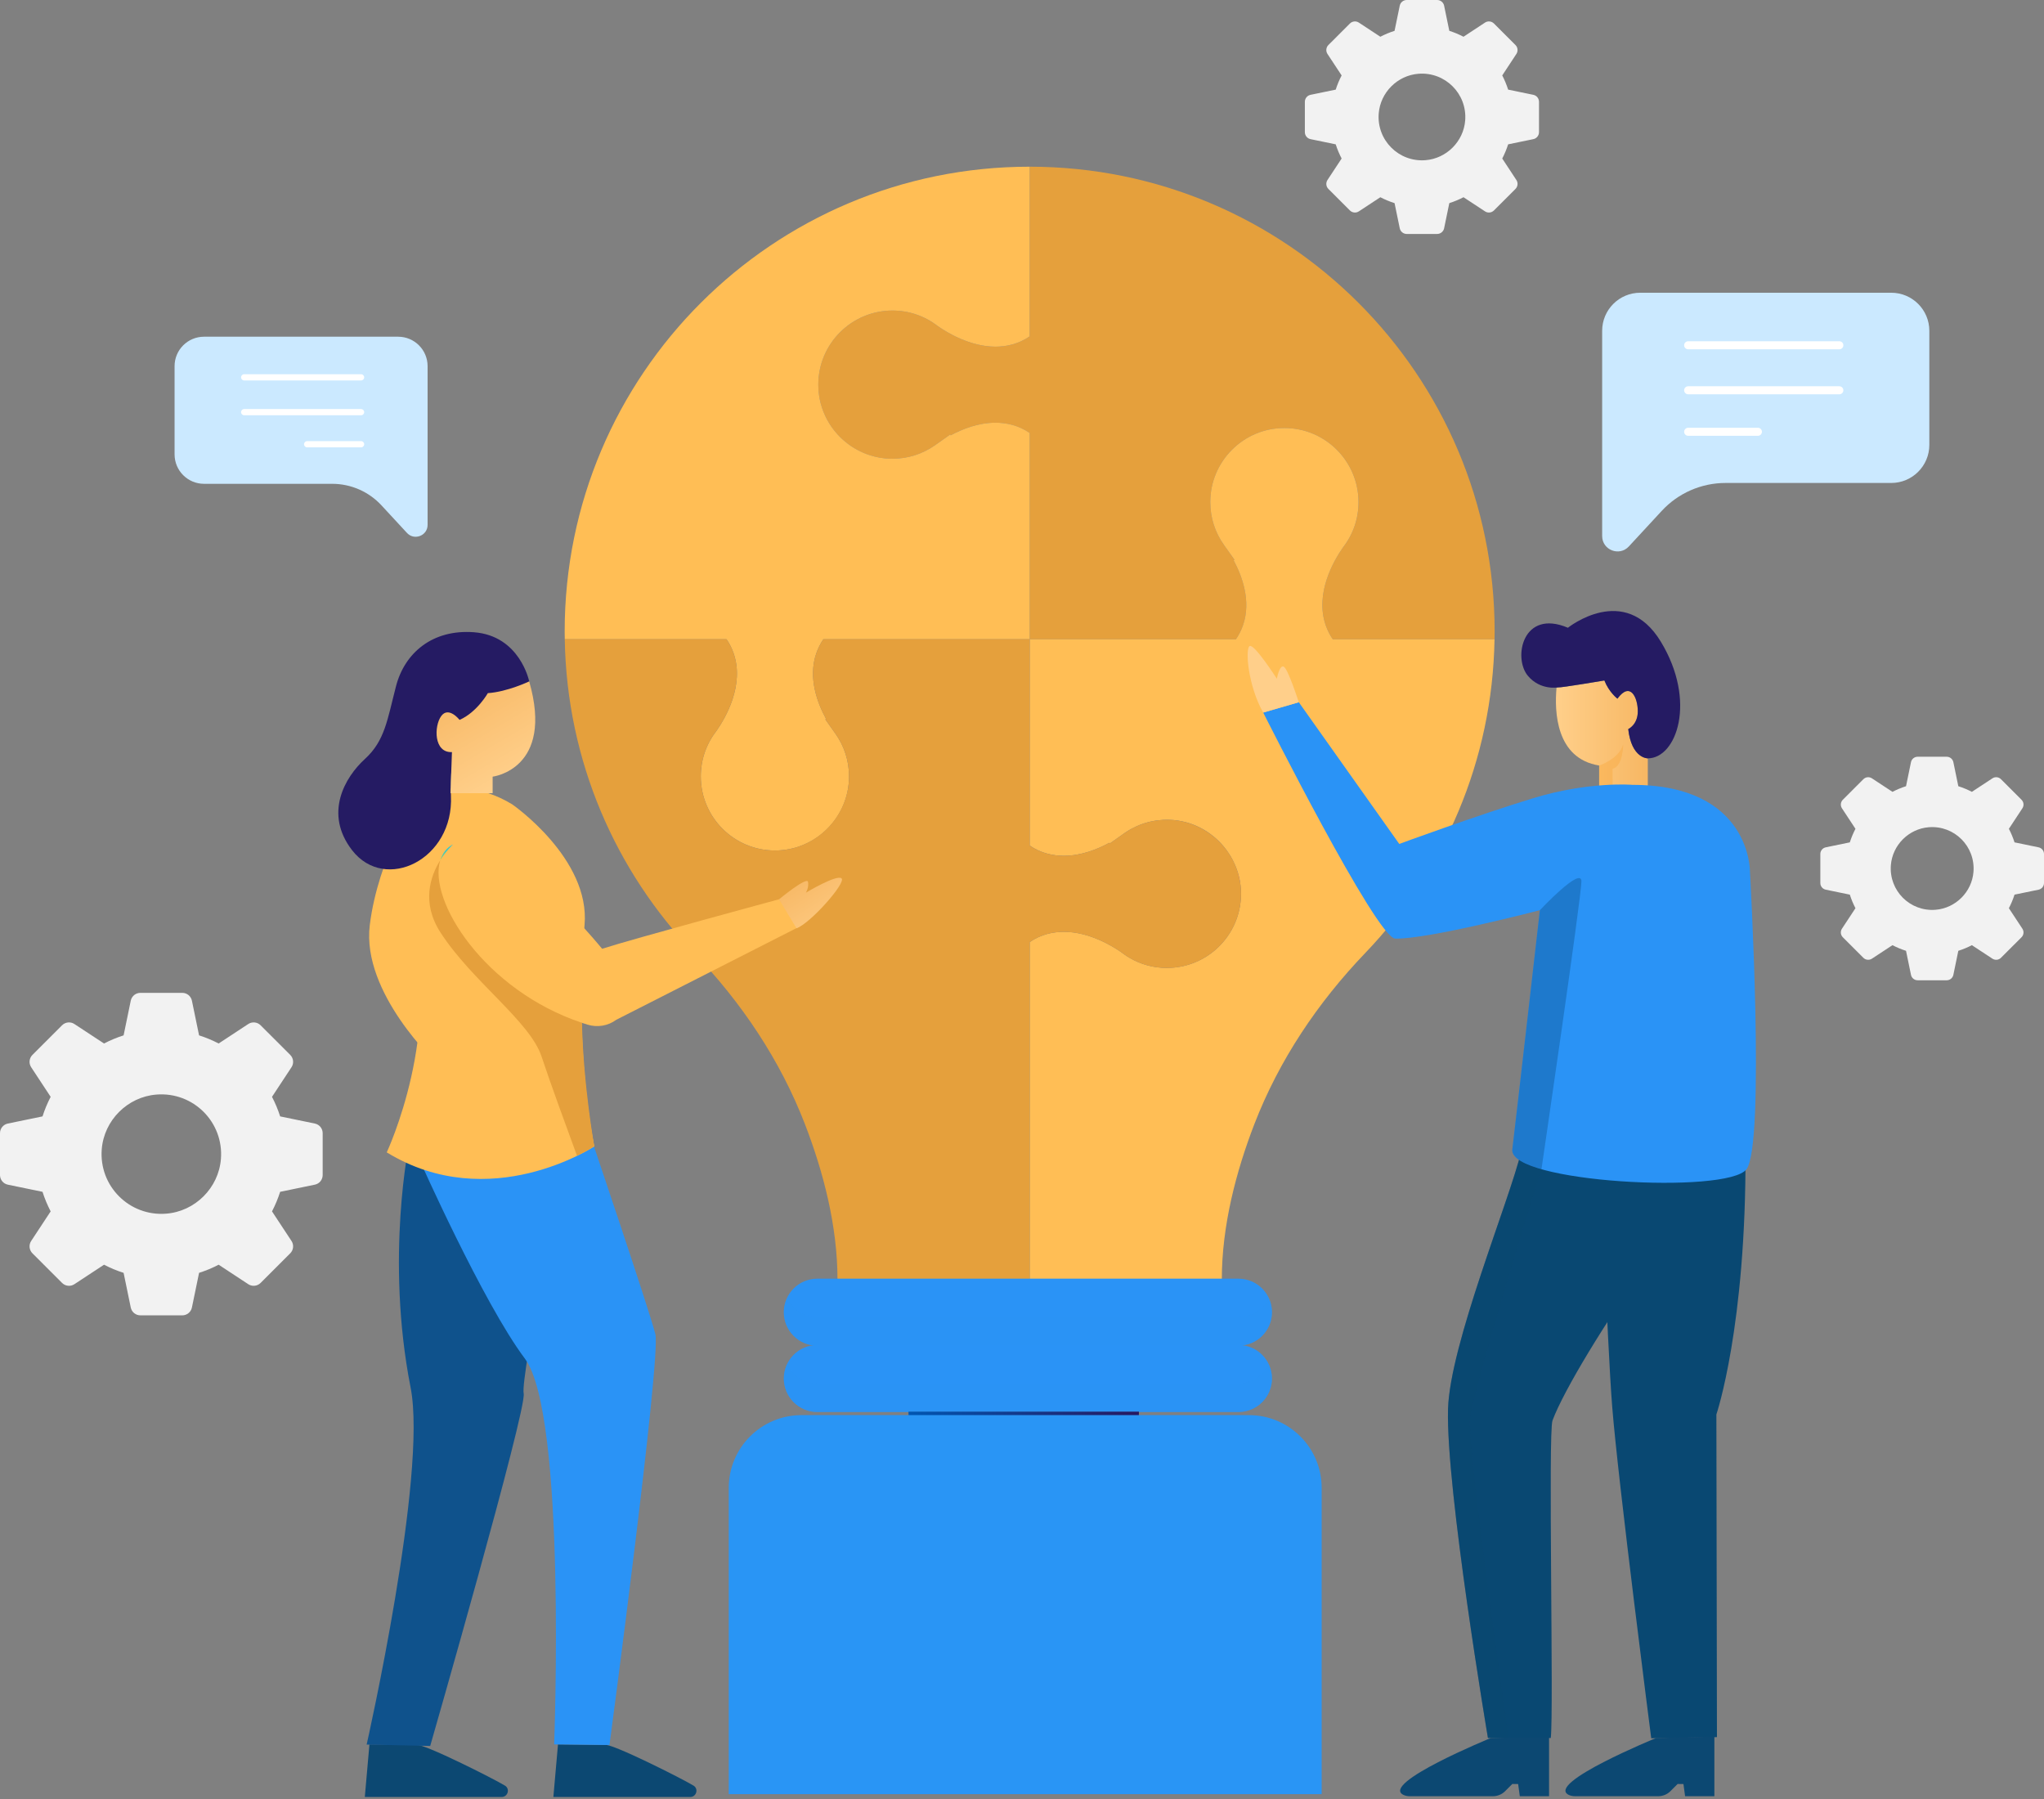 <svg width="400" height="352" viewBox="0 0 400 352" fill="none" xmlns="http://www.w3.org/2000/svg">
<rect x="0" y="0" width="400" height="352" fill="#808080" stroke="none"/>
<path d="M39.929 65.882H77.912C81.097 65.882 83.678 68.462 83.678 71.644V94.666V102.698C83.678 104.814 81.08 105.829 79.643 104.276L74.658 98.886C72.17 96.195 68.67 94.665 65.005 94.665H39.929C36.743 94.665 34.163 92.086 34.163 88.903V71.643C34.162 68.462 36.743 65.882 39.929 65.882Z" fill="#CBE9FF"/>
<path d="M70.661 74.44C70.998 74.44 71.27 74.166 71.27 73.831C71.27 73.496 70.998 73.222 70.661 73.222H47.783C47.447 73.222 47.175 73.496 47.175 73.831C47.175 74.166 47.447 74.44 47.783 74.44H70.661Z" fill="white"/>
<path d="M70.661 81.251C70.998 81.251 71.27 80.979 71.27 80.643C71.27 80.308 70.998 80.035 70.661 80.035H47.783C47.447 80.035 47.175 80.308 47.175 80.643C47.175 80.979 47.447 81.251 47.783 81.251H70.661Z" fill="white"/>
<path d="M70.662 87.532C70.998 87.532 71.27 87.258 71.27 86.923C71.27 86.587 70.998 86.314 70.662 86.314H60.107C59.771 86.314 59.498 86.587 59.498 86.923C59.498 87.258 59.771 87.532 60.107 87.532H70.662Z" fill="white"/>
<path d="M370.104 57.278H320.989C316.871 57.278 313.534 60.614 313.534 64.729V94.499V104.883C313.534 107.62 316.894 108.934 318.751 106.924L325.198 99.956C328.415 96.477 332.94 94.499 337.68 94.499H370.104C374.222 94.499 377.56 91.162 377.56 87.047V64.729C377.56 60.614 374.222 57.278 370.104 57.278Z" fill="#CBE9FF"/>
<path d="M330.365 68.343C329.93 68.343 329.577 67.99 329.577 67.556C329.577 67.122 329.93 66.77 330.365 66.77H359.948C360.382 66.77 360.735 67.123 360.735 67.556C360.735 67.989 360.382 68.343 359.948 68.343H330.365Z" fill="white"/>
<path d="M330.365 77.15C329.93 77.15 329.577 76.798 329.577 76.365C329.577 75.93 329.93 75.578 330.365 75.578H359.948C360.382 75.578 360.735 75.93 360.735 76.365C360.735 76.798 360.382 77.15 359.948 77.15H330.365Z" fill="white"/>
<path d="M330.365 85.271C329.93 85.271 329.577 84.918 329.577 84.484C329.577 84.05 329.93 83.698 330.365 83.698H344.012C344.447 83.698 344.799 84.051 344.799 84.484C344.799 84.917 344.447 85.271 344.012 85.271H330.365Z" fill="white"/>
<path d="M400 172.776V167.094C400 166.463 399.556 165.918 398.938 165.791L394.231 164.821C393.939 163.9 393.568 163.015 393.128 162.169L395.771 158.154C396.118 157.627 396.048 156.928 395.6 156.482L391.578 152.463C391.133 152.016 390.434 151.945 389.905 152.293L385.887 154.935C385.042 154.495 384.155 154.124 383.233 153.833L382.263 149.13C382.135 148.511 381.591 148.068 380.959 148.068H375.273C374.64 148.068 374.096 148.512 373.969 149.13L372.999 153.833C372.076 154.125 371.19 154.497 370.344 154.935L366.327 152.293C365.798 151.946 365.099 152.016 364.652 152.463L360.632 156.482C360.185 156.928 360.114 157.627 360.46 158.154L363.103 162.169C362.664 163.015 362.293 163.9 362 164.821L357.294 165.791C356.675 165.919 356.23 166.463 356.23 167.094V172.776C356.23 173.407 356.675 173.952 357.294 174.079L362 175.049C362.293 175.97 362.664 176.856 363.103 177.702L360.46 181.716C360.114 182.245 360.184 182.942 360.632 183.388L364.652 187.407C365.099 187.852 365.798 187.924 366.327 187.577L370.344 184.937C371.19 185.376 372.076 185.748 372.999 186.039L373.969 190.742C374.097 191.36 374.64 191.805 375.273 191.805H380.959C381.591 191.805 382.136 191.36 382.263 190.742L383.233 186.039C384.155 185.748 385.042 185.376 385.887 184.937L389.905 187.577C390.434 187.924 391.133 187.854 391.578 187.407L395.6 183.388C396.046 182.942 396.118 182.245 395.771 181.716L393.128 177.702C393.568 176.856 393.939 175.97 394.231 175.049L398.938 174.079C399.556 173.951 400 173.407 400 172.776ZM378.774 178.012C373.778 178.405 369.639 174.271 370.033 169.278C370.343 165.349 373.527 162.168 377.457 161.858C382.454 161.465 386.593 165.599 386.199 170.593C385.889 174.521 382.705 177.704 378.774 178.012Z" fill="#F2F2F2"/>
<path d="M301.174 25.863V19.915C301.174 19.255 300.709 18.685 300.062 18.552L295.135 17.536C294.829 16.571 294.44 15.645 293.981 14.759L296.747 10.557C297.111 10.006 297.036 9.274 296.568 8.807L292.359 4.601C291.891 4.134 291.159 4.059 290.607 4.422L286.401 7.188C285.515 6.729 284.588 6.34 283.622 6.033L282.606 1.111C282.473 0.463 281.902 0 281.24 0H275.288C274.628 0 274.058 0.464 273.924 1.111L272.907 6.033C271.941 6.34 271.013 6.729 270.127 7.188L265.921 4.422C265.37 4.059 264.639 4.134 264.169 4.601L259.961 8.807C259.493 9.274 259.418 10.006 259.781 10.557L262.549 14.759C262.09 15.645 261.699 16.571 261.393 17.536L256.467 18.552C255.819 18.685 255.355 19.255 255.355 19.915V25.863C255.355 26.523 255.819 27.093 256.467 27.226L261.393 28.241C261.699 29.206 262.09 30.133 262.549 31.017L259.781 35.22C259.418 35.772 259.493 36.502 259.961 36.971L264.169 41.176C264.638 41.645 265.369 41.719 265.921 41.356L270.127 38.591C271.013 39.05 271.941 39.439 272.907 39.744L273.924 44.667C274.057 45.313 274.628 45.778 275.288 45.778H281.24C281.902 45.778 282.471 45.313 282.606 44.667L283.622 39.744C284.588 39.438 285.515 39.049 286.401 38.591L290.607 41.356C291.158 41.72 291.89 41.645 292.359 41.176L296.568 36.971C297.036 36.502 297.111 35.772 296.747 35.22L293.981 31.017C294.44 30.133 294.829 29.205 295.135 28.241L300.062 27.226C300.709 27.093 301.174 26.523 301.174 25.863ZM278.957 31.343C273.727 31.754 269.396 27.425 269.809 22.2C270.132 18.089 273.466 14.758 277.579 14.434C282.809 14.022 287.14 18.351 286.729 23.577C286.404 27.688 283.071 31.019 278.957 31.343Z" fill="#F2F2F2"/>
<path d="M63.145 229.916V221.719C63.145 220.808 62.505 220.022 61.612 219.839L54.823 218.439C54.401 217.109 53.864 215.832 53.23 214.611L57.045 208.819C57.546 208.059 57.443 207.052 56.799 206.407L50.998 200.61C50.354 199.965 49.346 199.862 48.584 200.364L42.788 204.175C41.567 203.542 40.288 203.006 38.957 202.583L37.557 195.8C37.372 194.907 36.587 194.267 35.675 194.267H27.471C26.559 194.267 25.774 194.907 25.589 195.8L24.189 202.583C22.857 203.006 21.579 203.542 20.358 204.175L14.56 200.364C13.8 199.864 12.791 199.967 12.147 200.61L6.346 206.407C5.701 207.052 5.599 208.058 6.1 208.819L9.914 214.611C9.282 215.832 8.744 217.109 8.321 218.439L1.532 219.839C0.64 220.022 0 220.808 0 221.719V229.916C0 230.827 0.64 231.613 1.532 231.796L8.321 233.196C8.743 234.526 9.28 235.802 9.914 237.024L6.1 242.815C5.599 243.575 5.702 244.583 6.346 245.227L12.147 251.024C12.792 251.668 13.8 251.771 14.56 251.27L20.358 247.459C21.579 248.093 22.857 248.628 24.189 249.05L25.589 255.835C25.774 256.726 26.559 257.367 27.471 257.367H35.675C36.587 257.367 37.372 256.726 37.557 255.835L38.957 249.05C40.288 248.628 41.567 248.093 42.788 247.459L48.584 251.27C49.346 251.77 50.354 251.667 50.998 251.024L56.799 245.227C57.443 244.583 57.546 243.577 57.045 242.815L53.23 237.024C53.863 235.802 54.4 234.525 54.823 233.196L61.612 231.796C62.505 231.613 63.145 230.827 63.145 229.916ZM32.521 237.471C25.313 238.039 19.343 232.072 19.911 224.869C20.358 219.202 24.953 214.611 30.623 214.166C37.831 213.597 43.802 219.564 43.233 226.767C42.787 232.432 38.192 237.024 32.521 237.471Z" fill="#F2F2F2"/>
<path d="M201.498 32.617V65.824C199.25 67.367 196.859 67.833 194.792 67.833C189.835 67.833 185.299 65.045 183.58 63.846L183.462 63.761C180.912 61.803 177.859 60.769 174.641 60.769C166.642 60.769 160.135 67.272 160.135 75.264C160.135 83.257 166.642 89.759 174.641 89.759C177.67 89.759 180.574 88.833 183.039 87.079L185.941 85.023L186.032 85.186C188.279 83.972 191.426 82.709 194.792 82.709C196.858 82.709 199.25 83.175 201.498 84.718V125.081H241.867C242.452 124.23 242.914 123.313 243.253 122.332C244.89 117.598 243.075 112.713 241.414 109.629L241.584 109.535L239.527 106.636C237.771 104.172 236.843 101.269 236.843 98.243C236.843 90.25 243.351 83.747 251.35 83.747C259.347 83.747 265.855 90.25 265.855 98.243C265.855 101.46 264.821 104.509 262.86 107.059L262.775 107.177C261.039 109.662 257.242 116.122 259.453 122.395C259.79 123.352 260.245 124.247 260.817 125.081H292.472C292.481 124.57 292.492 124.06 292.492 123.547C292.491 73.328 251.753 32.617 201.498 32.617Z" fill="#E5A03C"/>
<path d="M174.641 60.766C177.859 60.766 180.912 61.8 183.462 63.758L183.58 63.844C185.299 65.043 189.834 67.83 194.792 67.83C196.858 67.83 199.25 67.364 201.498 65.822V32.617C151.243 32.617 110.504 73.328 110.504 123.546C110.504 124.059 110.516 124.569 110.524 125.079H142.179C142.751 125.912 143.207 126.806 143.544 127.765C145.755 134.04 141.957 140.498 140.222 142.984L140.137 143.102C138.176 145.651 137.142 148.699 137.142 151.917C137.142 159.91 143.65 166.413 151.647 166.413C159.646 166.413 166.154 159.91 166.154 151.917C166.154 148.891 165.226 145.99 163.471 143.525L161.509 140.756L161.656 140.664C159.976 137.589 158.084 132.63 159.745 127.826C160.086 126.844 160.547 125.929 161.131 125.078H201.502V84.715C199.254 83.173 196.863 82.707 194.796 82.707C191.429 82.707 188.284 83.969 186.036 85.183L185.945 85.02L183.043 87.076C180.576 88.829 177.673 89.757 174.645 89.757C166.646 89.757 160.138 83.254 160.138 75.262C160.136 67.269 166.642 60.766 174.641 60.766Z" fill="#FFBE55"/>
<path d="M260.813 125.081L260.816 125.079C260.243 124.246 259.789 123.351 259.451 122.393C257.241 116.119 261.039 109.66 262.774 107.175L262.859 107.057C264.82 104.508 265.854 101.459 265.854 98.241C265.854 90.249 259.346 83.746 251.349 83.746C243.35 83.746 236.842 90.249 236.842 98.241C236.842 101.267 237.768 104.171 239.525 106.634L241.582 109.534L241.413 109.628C243.074 112.712 244.888 117.596 243.252 122.331C242.912 123.312 242.45 124.228 241.866 125.079L241.871 125.081H201.498V165.441C202.624 166.209 203.779 166.714 204.919 167.021C206.053 167.329 207.172 167.448 208.2 167.448C211.634 167.448 214.84 166.133 217.099 164.903L217.183 165.042L219.953 163.084C220.108 162.972 220.261 162.868 220.421 162.763C220.736 162.561 221.051 162.365 221.38 162.189C222.76 161.429 224.242 160.904 225.782 160.63C225.894 160.609 226.005 160.588 226.118 160.574C226.293 160.546 226.467 160.519 226.643 160.504C226.972 160.462 227.299 160.433 227.629 160.42C227.86 160.406 228.098 160.398 228.329 160.398H228.364C228.601 160.398 228.832 160.406 229.07 160.42C229.246 160.42 229.427 160.433 229.602 160.447C229.659 160.453 229.722 160.453 229.778 160.468C233.961 160.866 237.684 163.11 240.076 166.404C240.229 166.614 240.376 166.837 240.523 167.06C240.642 167.235 240.754 167.409 240.86 167.591C240.86 167.599 240.86 167.599 240.86 167.599C240.937 167.731 241.014 167.865 241.084 167.997C241.147 168.102 241.203 168.214 241.259 168.325C241.434 168.662 241.595 169.003 241.742 169.353C241.82 169.528 241.889 169.71 241.951 169.884C242.049 170.15 242.147 170.423 242.233 170.695C242.233 170.695 242.233 170.695 242.233 170.703C242.315 170.975 242.393 171.254 242.456 171.541C242.528 171.821 242.583 172.093 242.639 172.373C242.695 172.661 242.73 172.946 242.766 173.239C242.78 173.379 242.792 173.519 242.807 173.658C242.829 173.834 242.841 174.007 242.849 174.183C242.863 174.42 242.863 174.659 242.863 174.896C242.863 175.139 242.856 175.393 242.841 175.637C242.835 175.82 242.82 176 242.8 176.182C242.786 176.392 242.759 176.602 242.73 176.813C242.702 177.022 242.667 177.232 242.632 177.441C242.598 177.643 242.554 177.853 242.505 178.056C242.505 178.064 242.499 178.064 242.505 178.07C241.065 184.495 235.342 189.32 228.499 189.382C228.45 189.39 228.409 189.39 228.36 189.39C225.737 189.39 223.232 188.705 221.021 187.397C220.679 187.195 220.35 186.985 220.02 186.753C219.859 186.635 219.698 186.522 219.538 186.398L219.418 186.306C217.696 185.111 213.164 182.321 208.203 182.321C206.138 182.321 203.746 182.789 201.501 184.334V250.337H239.104C239.104 239.837 241.889 229.252 245.457 219.988C250.298 207.44 257.875 196.164 267.187 186.452C282.529 170.464 292.078 148.881 292.471 125.077H260.813V125.081Z" fill="#FFBE55"/>
<path d="M228.33 160.4C225.31 160.405 222.414 161.333 219.956 163.081L217.186 165.043L217.098 164.901C214.842 166.136 211.637 167.45 208.204 167.45H208.203C206.137 167.45 203.745 166.986 201.498 165.441V125.079H161.127C160.544 125.93 160.082 126.845 159.742 127.827C158.081 132.631 159.974 137.589 161.652 140.665L161.505 140.757L163.467 143.525C165.219 145.984 166.146 148.881 166.15 151.9C166.16 159.556 160 166.033 152.348 166.396C144.031 166.79 137.14 160.143 137.14 151.917C137.14 148.7 138.174 145.65 140.134 143.101L140.22 142.983C141.955 140.498 145.752 134.039 143.542 127.765C143.204 126.807 142.749 125.911 142.176 125.079H110.521C110.915 148.887 120.468 170.468 135.808 186.458C145.123 196.169 152.698 207.442 157.538 219.996C161.107 229.253 163.892 239.841 163.892 250.339H201.497V214.476V184.335C203.743 182.792 206.136 182.326 208.203 182.326C213.158 182.326 217.694 185.114 219.413 186.312L219.533 186.398C222.083 188.357 225.134 189.391 228.354 189.391C236.588 189.391 243.24 182.5 242.843 174.187C242.475 166.539 235.99 160.388 228.33 160.4Z" fill="#E5A03C"/>
<path d="M242.453 171.544C242.322 170.978 242.154 170.425 241.95 169.888C242.357 170.951 242.637 172.075 242.762 173.244C242.698 172.684 242.594 172.11 242.453 171.544Z" fill="#FC43A6"/>
<path d="M242.364 250.192H159.942C156.321 250.192 153.387 253.128 153.387 256.749C153.387 260.37 156.321 263.305 159.942 263.305H242.364C245.985 263.305 248.92 260.37 248.92 256.749C248.92 253.128 245.985 250.192 242.364 250.192Z" fill="#2A93F6"/>
<path opacity="0.34" d="M242.359 257.704H159.947C157.331 257.704 155.091 256.161 154.037 253.949C153.633 254.801 153.387 255.742 153.387 256.748C153.387 260.369 156.324 263.303 159.947 263.303H242.359C245.983 263.303 248.92 260.369 248.92 256.748C248.92 255.741 248.675 254.8 248.27 253.949C247.215 256.161 244.976 257.704 242.359 257.704Z" fill="#2A93F6"/>
<path d="M242.364 263.168H159.942C156.321 263.168 153.387 266.102 153.387 269.723C153.387 273.344 156.321 276.28 159.942 276.28H242.364C245.985 276.28 248.92 273.344 248.92 269.723C248.92 266.101 245.985 263.168 242.364 263.168Z" fill="#2A93F6"/>
<path opacity="0.34" d="M242.359 270.679H159.947C157.331 270.679 155.091 269.137 154.037 266.923C153.633 267.776 153.387 268.718 153.387 269.722C153.387 273.343 156.324 276.279 159.947 276.279H242.359C245.983 276.279 248.92 273.343 248.92 269.722C248.92 268.717 248.675 267.774 248.27 266.923C247.215 269.137 244.976 270.679 242.359 270.679Z" fill="#2A93F6"/>
<path d="M211.412 287.683H189.256C182.92 287.683 177.783 282.546 177.783 276.21H222.885C222.885 282.546 217.748 287.683 211.412 287.683Z" fill="url(#paint0_linear_2_1514)"/>
<path d="M244.408 276.889H156.847C148.985 276.889 142.612 283.263 142.612 291.125V351.048H258.644V291.125C258.646 283.263 252.271 276.889 244.408 276.889Z" fill="#2995F5"/>
<path d="M312.972 221.027C312.972 221.027 314.488 262.446 315.499 275.242C316.668 290.016 323.138 340.12 323.138 340.12L335.999 339.895L335.886 276.756C335.886 276.756 341.728 259.616 341.588 225.42L312.972 221.027Z" fill="#094872"/>
<path d="M303.143 339.785V351.458H297.416L297.092 349.074L295.955 349.059L294.549 350.464C293.912 351.101 293.049 351.458 292.148 351.458H275.922C275.49 351.458 275.056 351.391 274.667 351.206C269.95 348.972 291.743 340.066 291.743 340.066L303.143 339.785Z" fill="#0C4872"/>
<path d="M335.494 339.785V351.458H329.765L329.442 349.074L328.306 349.059L326.899 350.464C326.261 351.101 325.399 351.458 324.498 351.458H308.272C307.84 351.458 307.407 351.391 307.017 351.206C302.3 348.972 324.092 340.066 324.092 340.066L335.494 339.785Z" fill="#0C4872"/>
<path d="M303.817 277.937C302.933 280.316 304.084 334.96 303.479 340.066H291.181C291.181 340.066 282.925 291.182 283.373 275.691C283.74 263.012 295.427 234.825 297.657 225.405L301.424 226.585C307.428 228.473 313.635 229.408 319.831 229.408C324.185 229.408 328.538 228.945 332.811 228.017C330.408 233.469 326.518 241.439 321.963 247.776C314.265 258.494 306.007 272.044 303.817 277.937Z" fill="#094872"/>
<path d="M322.466 148.384V154.241H312.948V149.786C304.455 148.414 304.181 139.208 304.607 134.537C304.779 134.519 304.876 134.503 304.876 134.503C305.474 134.588 313.965 133.144 313.965 133.144C314.871 135.44 316.521 136.709 316.521 136.709C319.068 133.233 320.51 136.542 320.51 139.174C320.51 141.806 318.64 142.655 318.64 142.655C319.28 148.432 322.458 148.384 322.458 148.384C322.461 148.384 322.461 148.384 322.466 148.384Z" fill="url(#paint1_linear_2_1514)"/>
<path d="M322.457 148.383C322.457 148.383 319.279 148.43 318.64 142.656C318.64 142.656 320.51 141.807 320.51 139.174C320.51 136.541 319.067 133.232 316.519 136.71C316.519 136.71 314.867 135.443 313.966 133.143C313.966 133.143 305.473 134.587 304.878 134.502C304.878 134.502 301.454 135.133 299.015 132.253C296.044 128.745 297.974 119.071 306.833 122.829C306.833 122.829 317.942 113.894 325.012 125.547C332.088 137.201 328.102 148.383 322.457 148.383Z" fill="#251B63"/>
<path d="M318.644 142.653C318.666 143.172 318.722 143.66 318.794 144.128C318.716 143.66 318.665 143.172 318.639 142.653C318.639 142.653 318.639 142.653 318.644 142.653Z" fill="#251B63"/>
<path opacity="0.46" d="M315.579 150.421C317.677 149.923 317.642 145.657 317.642 145.657C316.86 148.501 312.949 149.786 312.949 149.786V154.242H315.58L315.579 150.421Z" fill="#F9AA41"/>
<path d="M319.432 153.567C319.432 153.567 310.951 152.837 299.944 156.205C288.935 159.572 273.827 165.129 273.827 165.129L254.17 137.403L247.205 139.424C247.205 139.424 269.386 183.554 273.04 183.649C279.444 183.817 301.347 178.093 301.347 178.093C301.347 178.093 296.742 218.389 295.955 224.9C295.169 231.411 338.078 233.712 341.785 228.773C345.492 223.833 342.458 170.516 342.458 170.516C342.458 170.516 342.683 153.567 319.432 153.567Z" fill="#2A93F6"/>
<path opacity="0.3" d="M295.232 340.065H291.179C291.179 340.065 282.925 291.177 283.369 275.691C283.728 263.639 294.293 237.595 297.258 226.952C298.247 227.631 299.754 228.236 301.632 228.767C300.769 231.569 288.348 271.578 287.694 277.432C287.125 282.558 293.317 326.629 295.232 340.065Z" fill="#0D4770"/>
<path opacity="0.4" d="M309.476 172.452C309.476 169.422 301.346 178.092 301.346 178.092C301.346 178.092 296.741 218.389 295.954 224.899C295.769 226.439 298.027 227.743 301.631 228.771C301.663 228.665 301.682 228.603 301.682 228.603C301.682 228.603 309.476 175.483 309.476 172.452Z" fill="#0E538C"/>
<path d="M254.17 137.403C254.17 137.403 252.064 130.865 251.222 130.443C250.378 130.023 249.874 132.801 249.874 132.801C249.874 132.801 245.493 125.982 244.566 126.402C243.638 126.822 244.201 134.175 247.205 139.424L254.17 137.403Z" fill="#FFCF8A"/>
<path d="M81.59 156.021C81.59 156.021 74.004 167.698 72.363 181.014C70.724 194.33 85.484 208.057 85.484 208.057L81.59 156.021Z" fill="#FFBE55"/>
<path d="M118.319 341.42C119.469 340.941 133.682 348.123 135.694 349.368C135.709 349.376 135.723 349.385 135.738 349.394C136.754 350.03 136.272 351.608 135.074 351.608H108.291L109.197 341.317L118.319 341.42Z" fill="#0C4872"/>
<path d="M81.419 341.42C82.569 340.941 96.781 348.123 98.793 349.368C98.808 349.376 98.822 349.385 98.837 349.394C99.854 350.03 99.372 351.608 98.173 351.608H71.391L72.297 341.317L81.419 341.42Z" fill="#0C4872"/>
<path d="M80.129 223.428C80.129 223.428 75.341 245.991 80.357 271.515C83.696 288.502 71.751 341.351 71.751 341.351L84.188 341.624C84.188 341.624 103.165 275.618 102.48 272.656C101.796 269.694 110.691 225.708 110.691 225.708L80.129 223.428Z" fill="#0F528C"/>
<path d="M81.954 226.619C81.954 226.619 94.497 254.88 102.707 265.819C110.918 276.758 108.444 341.316 108.444 341.316L119.276 341.436C119.276 341.436 129.392 265.59 128.25 261.032C127.11 256.473 115.706 222.743 115.706 222.743L81.954 226.619Z" fill="#2A93F6"/>
<path d="M100.244 157.387C100.244 157.387 115.572 167.989 114.391 181.013C112.204 205.119 116.296 224.301 116.296 224.301C116.296 224.301 95.894 237.835 75.683 225.478C75.683 225.478 86.916 201.578 80.13 179.897C72.228 154.656 88.118 150.021 100.244 157.387Z" fill="#FFBE55"/>
<path d="M117.833 185.642C117.833 185.642 97.345 160.581 88.681 165.199C79.914 169.871 91.939 193.45 114.991 200.489C116.912 201.076 118.998 200.731 120.612 199.532L156.53 181.265L152.452 175.96C152.452 175.96 124.06 183.64 117.833 185.642Z" fill="#FFBE55"/>
<path d="M152.453 175.961C152.453 175.961 157.919 171.454 158.125 172.546C158.331 173.638 157.716 174.664 157.716 174.664C157.716 174.664 163.729 171.044 164.686 171.865C165.643 172.683 158.605 180.674 155.871 181.63L152.453 175.961Z" fill="url(#paint2_linear_2_1514)"/>
<path d="M88.667 165.209C88.532 165.333 87.32 166.469 86.158 168.309C86.579 166.95 87.407 165.875 88.667 165.209Z" fill="url(#paint3_linear_2_1514)"/>
<path d="M113.889 200.127C94.851 193.788 83.686 176.207 86.158 168.308C84.218 171.432 82.427 176.605 86.196 182.448C92.349 191.98 103.731 199.859 105.98 206.724C107.587 211.604 111.051 221.079 112.922 226.157C115.065 225.114 116.295 224.301 116.295 224.301C116.295 224.301 114.14 212.129 113.889 200.127Z" fill="#E5A03C"/>
<path d="M103.562 133.325C103.562 133.325 101.772 124.388 92.744 123.707C84.671 123.099 79.201 127.709 77.499 134.261C75.796 140.816 75.326 144.935 71.407 148.509C67.489 152.084 63.352 159.172 68.896 166.35C75.37 174.733 88.856 168.177 88.247 155.677C87.854 147.606 89.763 144.348 94.534 142.39C99.303 140.432 103.562 133.325 103.562 133.325Z" fill="#251B63"/>
<path d="M89.934 140.857C89.934 140.857 87.805 138.134 86.356 140.092C84.908 142.05 84.865 147.327 88.442 147.157L88.165 155.2H96.406V151.965C96.406 151.965 108.5 150.518 103.56 133.324C103.56 133.324 99.3 135.366 95.469 135.622C95.469 135.622 93.341 139.369 89.934 140.857Z" fill="url(#paint4_linear_2_1514)"/>
<defs>
<linearGradient id="paint0_linear_2_1514" x1="177.783" y1="281.946" x2="222.885" y2="281.946" gradientUnits="userSpaceOnUse">
<stop stop-color="#0056B2"/>
<stop offset="1" stop-color="#27185F"/>
</linearGradient>
<linearGradient id="paint1_linear_2_1514" x1="304.485" y1="143.692" x2="322.465" y2="143.692" gradientUnits="userSpaceOnUse">
<stop stop-color="#FFCF8A"/>
<stop offset="1" stop-color="#F7B763"/>
</linearGradient>
<linearGradient id="paint2_linear_2_1514" x1="164.912" y1="183.915" x2="156.386" y2="170.715" gradientUnits="userSpaceOnUse">
<stop stop-color="#FFCF8A"/>
<stop offset="1" stop-color="#F7B763"/>
</linearGradient>
<linearGradient id="paint3_linear_2_1514" x1="88.406" y1="168.296" x2="86.874" y2="165.924" gradientUnits="userSpaceOnUse">
<stop stop-color="#FFD200"/>
<stop offset="1" stop-color="#00C5FF"/>
</linearGradient>
<linearGradient id="paint4_linear_2_1514" x1="100.202" y1="151.644" x2="89.177" y2="132.887" gradientUnits="userSpaceOnUse">
<stop stop-color="#FFCF8A"/>
<stop offset="1" stop-color="#F7B763"/>
</linearGradient>
</defs>
</svg>
